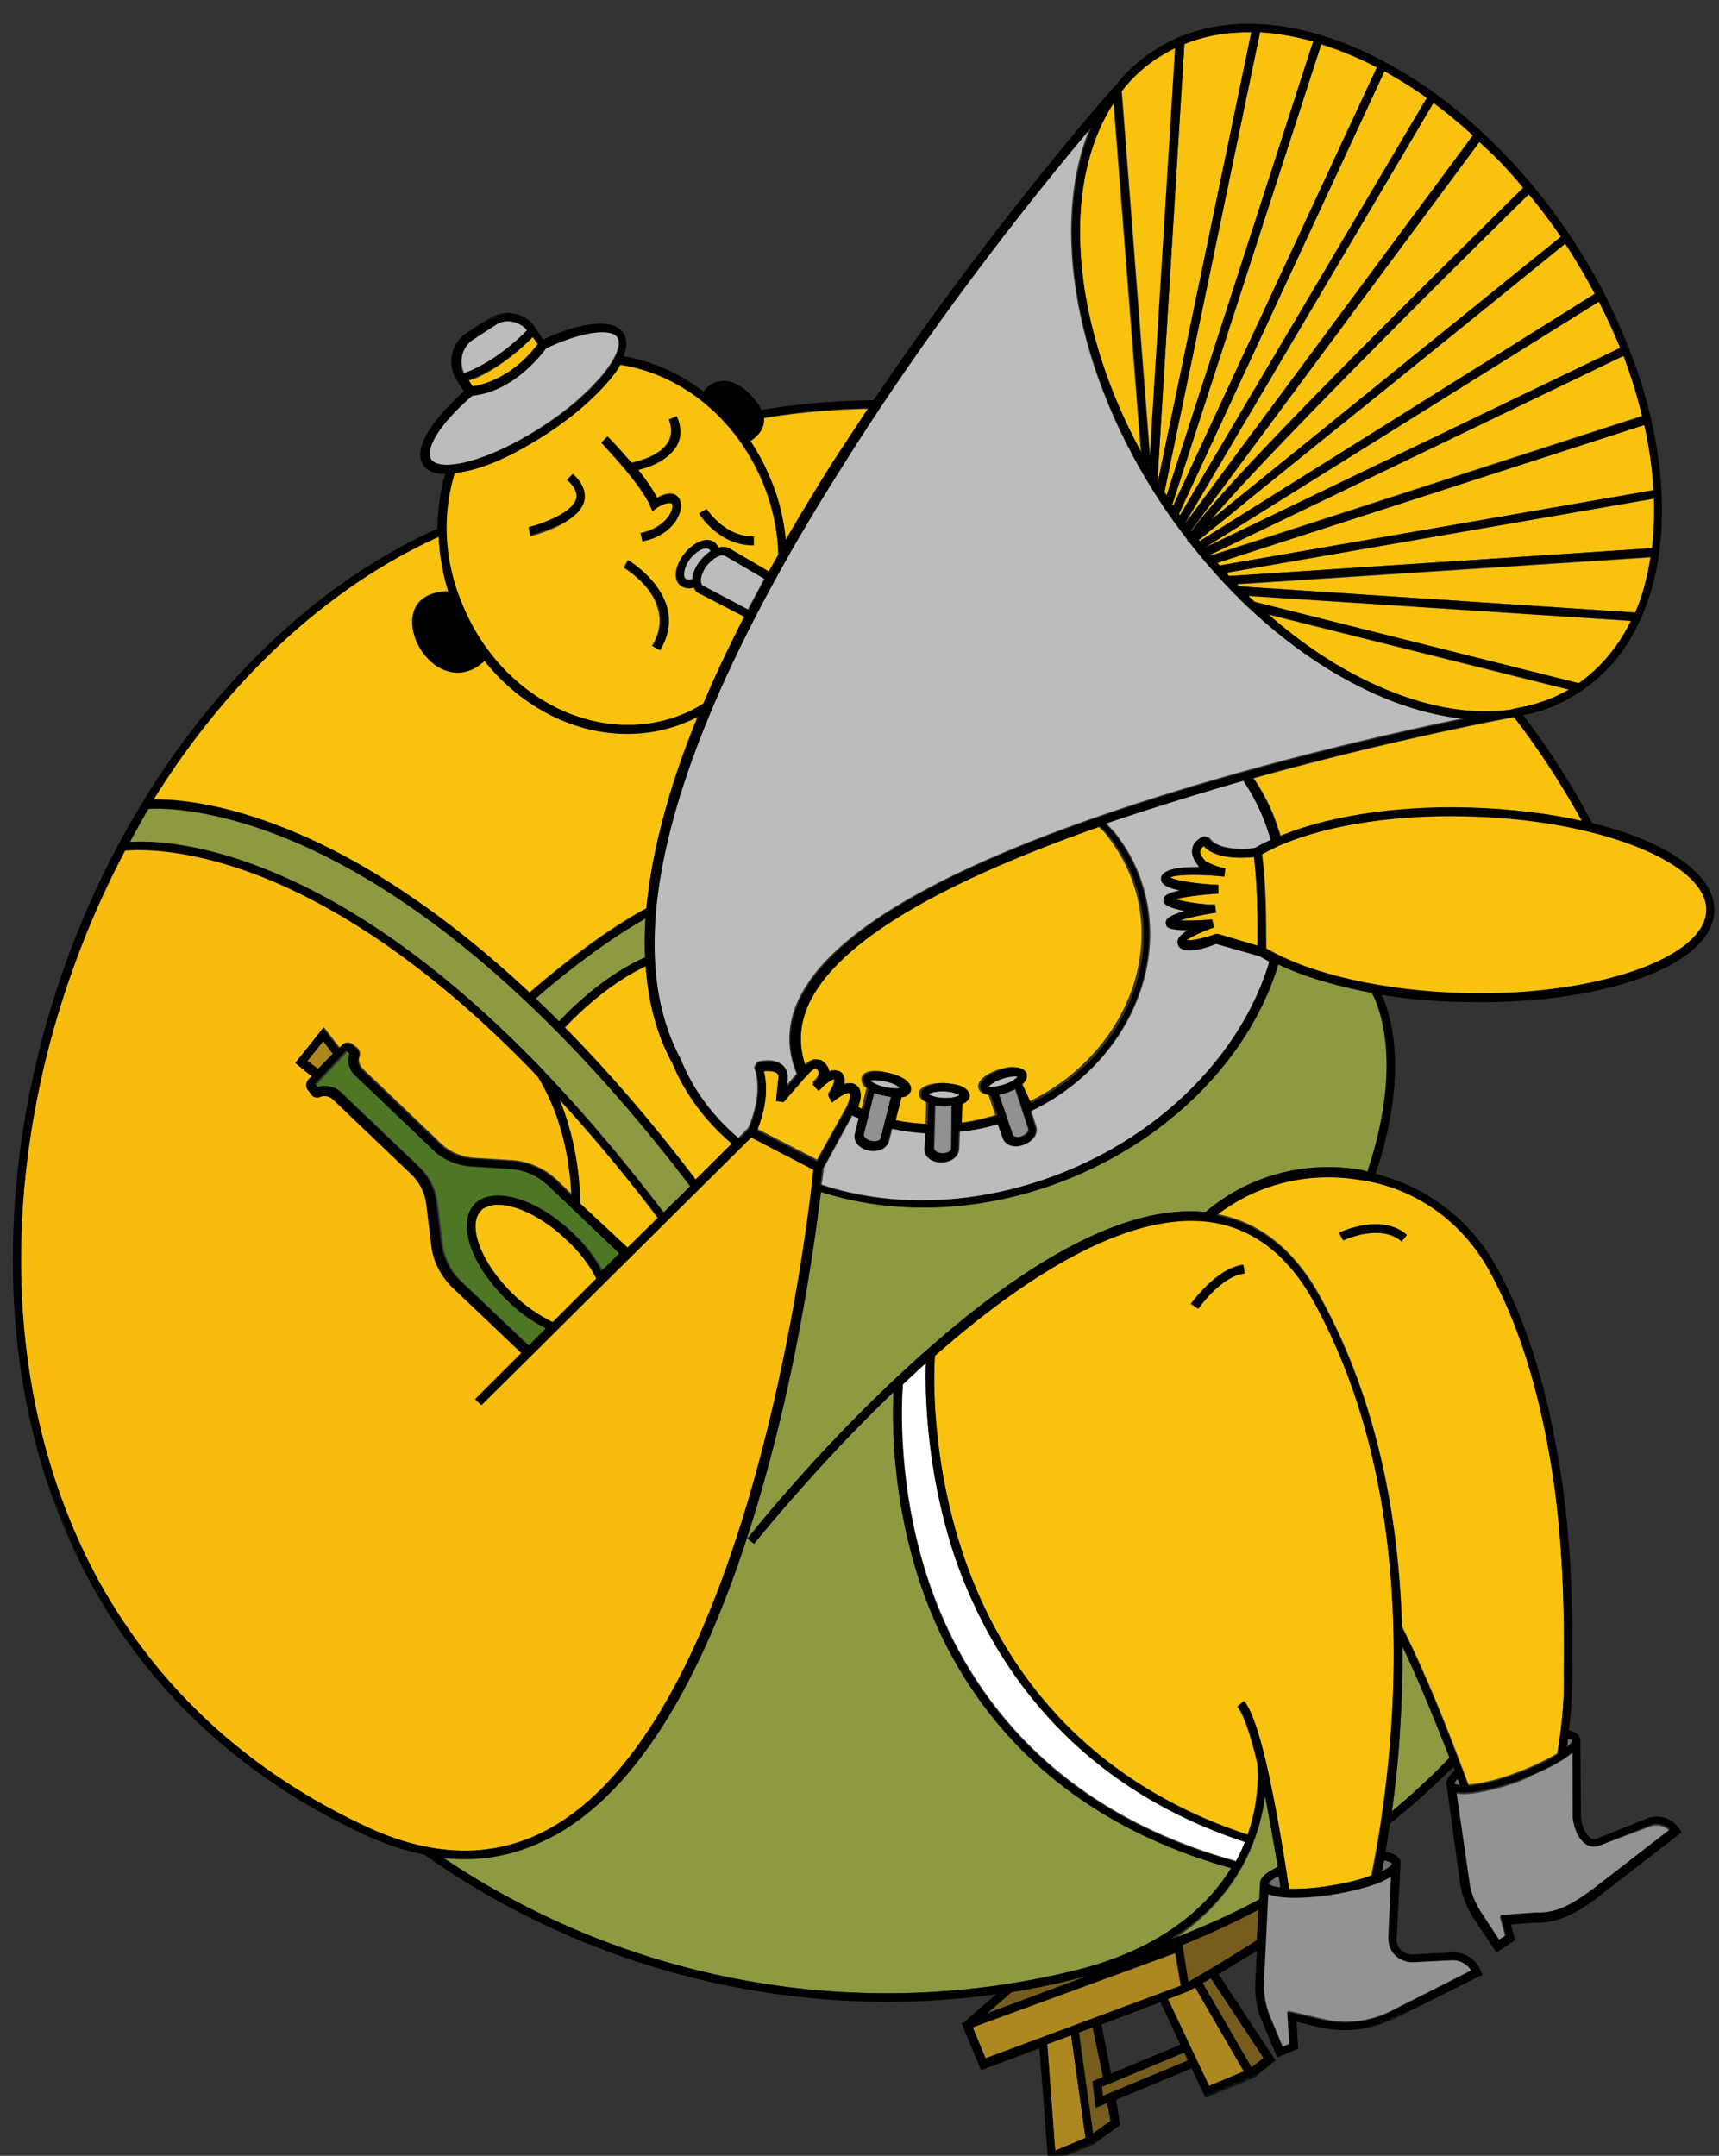 <svg width="449" height="563" fill="none" xmlns="http://www.w3.org/2000/svg"><rect width="100%" height="100%" fill="#333333" stroke="none"/><g clip-path="url(#clip0_3_818)"><mask id="a" style="mask-type:luminance" maskUnits="userSpaceOnUse" x="-80" y="-22" width="652" height="654"><path d="M378.855-21.572L-79.047 169.063 113.51 631.581l457.902-190.635L378.855-21.572z" fill="#fff"/></mask><g mask="url(#a)"><path d="M185.554 143.882c-.067-.161-.202-.485-.431-.579-.296-.256-1.078-.31-1.887.026-.969.405-2.128 1.266-2.99 2.384-.864 1.118-1.497 2.33-1.578 3.502-.217.849.053 1.495.417 1.913.296.256 1.077.31 1.724.04-.067-.161.095-.228.028-.39.175-1.401.997-3.071 2.116-4.486.768-.888 1.698-1.844 2.601-2.41z" fill="#BCBCBC"/><path d="M168.613 239.896c-12.33 6.841-25.347 17.95-28.689 20.859 1.912 1.86 4.053 3.814 6.101 5.997 2.627-2.802 11.252-11.704 22.436-16.739-.08-3.381-.092-6.601.152-10.117z" fill="#8E9942"/><path d="M183.732 153.176c.228.095.228.095 0 0l11.597 5.985c1.361-2.654 2.885-5.375 4.247-8.028l-10.035-5.876s-.162.067-.229-.094c-.296-.256-1.078-.311-1.886.026-.971.404-2.129 1.266-2.992 2.384-.862 1.118-1.496 2.33-1.578 3.502-.054.781.054 1.495.35 1.751l.526.35z" fill="#BCBCBC"/><path d="M191.225 298.769c-6.748-5.727-12.147-12.773-15.579-21.018-4.04-7.423-6.367-15.749-6.957-25.367-10.469 4.928-18.677 13.466-21.049 15.971 10.854 11.035 22.422 24.239 34.219 39.813l9.366-9.399zm14.067-157.603c3.909-6.559 7.912-13.348 12.24-20.271 3.086-4.889 6.078-9.549 9.299-14.115-9.039.16-18.2.939-27.254 2.432.174 3.152-2.238 5.105-3.559 6.034a55.62 55.62 0 015.143 9.619c2.383 5.267 3.567 10.845 4.131 16.301z" fill="#F8C20F"/><path d="M250.601 285.999c-.525-.351-1.899-.916-4.014-.984-2.115-.069-3.638.376-4.056.739.526.351 1.9.917 4.015.985 2.115.068 3.637-.376 4.055-.74z" fill="#BCBCBC"/><path d="M248.454 299.981l.301-11.127c-.714.108-1.495.054-2.21.162-.781-.055-1.562-.109-2.182-.231l-.3 11.127c.04.553.929 1.321 2.262 1.334 1.105-.08 2.17-.713 2.129-1.265z" fill="#919191"/><path d="M235.028 284.136c-.364-.417-1.643-1.213-3.732-1.671-2.088-.458-3.583-.404-4.068-.203.364.418 1.643 1.213 3.732 1.671 2.155.621 3.583.406 4.068.203z" fill="#BCBCBC"/><path d="M230.039 297.215l2.711-10.803c-.78-.054-1.4-.175-2.249-.391-.687-.283-1.468-.337-2.156-.62l-2.711 10.803c-.122.619.606 1.454 1.845 1.697 1.306.405 2.438-.066 2.56-.686z" fill="#919191"/><path d="M162.223 327.535l-18.558-17.691c-2.801-2.628-6.304-4.205-10.211-4.475l-10.319-.636c-3.516-.243-7.018-1.82-9.523-4.191l-20.471-19.551a5.375 5.375 0 01-1.413-5.671l-.888-.769-4.07 4.351-4.07 4.35.726.835c1.941-.808 4.257-.255 5.806 1.187l20.471 19.551c2.573 2.533 4.309 5.793 4.685 9.43l1.25 10.292c.443 3.798 2.153 7.449 4.954 10.077l17.898 17.017 4.556-4.551c-3.341-1.644-6.789-4.002-10.021-7.209-9.495-9.136-13.358-20.236-8.614-25.246 4.744-5.01 15.979-1.721 25.541 7.576 3.394 3.14 6.046 6.777 7.851 10.2l4.42-4.876z" fill="#4D7725"/><path d="M127.214 314.986c-.647.268-1.227.7-1.644 1.063-3.72 3.825.129 13.982 8.601 22.027 3.232 3.207 6.842 5.497 10.182 7.142l11.388-11.38c-1.804-3.422-4.457-7.06-7.851-10.2-7.286-7.019-16.149-10.537-20.676-8.652z" fill="#F8C20F"/><path d="M86.946 275.224l-2.517-3.314-4.125 5.131 2.829 2.237 1.792-2.074 2.021-1.98z" fill="#AD8820"/><path d="M122.453 99.4l1.063 1.645c2.143-.323 10.119-2.127 17.02-11.07l-1.36-1.899c-6.416 6.465-12.291 9.67-15.524 11.015-.553.04-.876.175-1.199.31z" fill="#F8C20F"/><path d="M142.14 279.75c12.08 12.611 22.503 25.343 31.283 36.862l6.994-6.895c-22.865-30.314-58.741-70.007-100.929-88.862-22.845-10.216-37.704-9.91-40.628-9.641-.701 1.051-1.24 2.034-1.874 3.246-.984 1.737-2.062 3.704-3.046 5.441 4.971-.362 18.766-.035 38.823 8.496 25.85 11.051 49.607 30.752 69.377 51.353z" fill="#8E9942"/><path d="M141.645 111.327c6.738-4.322 12.264-9.278 16.037-13.884 3.357-4.243 4.611-7.61 3.479-9.415-1.494-2.224-7.934-2.198-18.565 2.797-4.502 6.047-9.434 9.239-13.314 10.854-2.91 1.212-5.053 1.535-5.996 1.548-9.096 7.77-12.291 14.222-10.729 16.606 2.262 3.611 14.779.866 29.088-8.506z" fill="#BCBCBC"/><path d="M171.752 318.067c-7.258-9.687-16.092-20.425-25.802-30.988 3.931 8.985 5.302 18.658 5.487 27.306l12.229 11.601 8.086-7.919z" fill="#F8C20F"/><path d="M137.815 86.177c-1.024-1.092-2.141-1.954-3.542-2.13-1.24-.242-2.735-.189-3.867.282-.323.135-.808.337-1.065.633l-5.673 3.69a6.969 6.969 0 00-2.414 8.782c2.169-.713 8.96-3.54 16.561-11.257z" fill="#BCBCBC"/><path d="M178.6 186.421a32.196 32.196 0 005.135-2.707c3.02-7.327 6.687-14.923 10.677-22.654l-11.367-5.89-.459-.189-.229-.095s-.067-.161-.229-.093c-.525-.351-.727-.836-.929-1.321-1.361.377-2.372.228-3.422-.473-1.118-.862-1.495-2.222-1.225-3.852.176-1.401.999-3.071 2.118-4.486 2.493-3.123 5.888-4.537 7.895-2.907.525.351.727.835.929 1.32 1.199-.31 2.371-.228 3.193.378l10.035 5.876c.889-1.509 1.778-3.017 2.506-4.458-.118-6.211-1.476-12.663-4.102-18.968-7.067-16.974-21.667-28.347-37.213-30.6-.632 1.212-1.59 2.558-2.615 3.744-3.867 4.835-9.716 9.925-16.616 14.315-4.931 3.191-9.418 5.629-13.46 7.311-4.042 1.683-7.64 2.612-10.564 2.881-3.331 10.681-2.931 23.034 1.982 34.835 10.392 24.506 36.295 37.053 57.96 28.033zm18.285-46.308l-.001 2.277c-9.04.159-14.13-7.965-14.264-8.288l1.806-1.131c.162-.068 4.685 7.154 12.459 7.142zm-21.849-8.734c-1.01-.149-2.722.754-3.462 1.252l-1.159.862-.538-1.294c-2.491-5.981-12.753-16.504-12.821-16.666l1.605-1.616c.296.256 3.07 3.274 6.275 6.872 1.913-.417 7.586-1.831 9.648-5.535.822-1.67.958-3.623.082-5.724l2.103-.876c1.144 2.749 1.116 5.416-.057 7.611-1.428 2.492-4.137 4.189-6.563 5.199-1.293.538-2.492.848-3.53 1.09 1.953 2.411 3.812 5.052 4.983 7.41 1.064-.633 2.519-1.239 3.92-1.063.782.053 1.374.566 1.805 1.145.633 1.064.686 2.559.025 4.162-.849 2.061-2.992 4.66-6.548 6.141-.971.404-2.009.646-3.046.889l-.484-2.075c4.54-.942 7.074-3.514 8.085-5.642.377-.916.365-1.859.229-2.182-.161.067-.39-.027-.552.04zm-12.157 16.822l1.079-1.966c.296.256 8.296 4.891 10.126 12.476.995 3.758.267 7.476-1.863 11.018l-1.967-1.078c1.942-3.085 2.481-6.345 1.593-9.388-1.425-6.615-8.901-10.901-8.968-11.062zm-24.866-10.513c3.112-.727 11.398-3.607 12.451-7.46.337-1.468-.336-3.085-2.41-4.877l1.442-1.549c2.505 2.372 3.515 4.797 2.962 7.113-.864 3.395-4.96 5.859-8.518 7.34-2.586 1.077-4.985 1.696-5.47 1.898l-.457-2.465z" fill="#F8C20F"/><path d="M80.109 218.7c14.925 6.685 34.9 18.665 58.199 40.452 3.342-2.909 17.451-15.042 30.494-21.99 1.001-9.9 3.322-20.73 6.964-32.489 1.807-5.685 3.938-11.503 6.485-17.685-.902.564-1.873.968-3.004 1.44-18.433 7.674-39.609.557-52.751-15.975-8.733 8.188-18.887-1.621-18.844-10.175.097-7.058 6.752-7.933 9.419-7.905-1.56-4.661-2.246-9.497-2.541-14.306-28.538 13.019-54.871 37.26-74.403 68.723 5.335.055 19.332.866 39.982 9.91zm214.93 9.533c-1.682-4.041-3.945-7.651-6.625-10.898-.659-.674-1.252-1.186-1.616-1.604-34.601 12.129-66.13 27.532-75.513 45.095-3.074 5.832-3.48 11.692-1.447 17.484.835-.727 1.67-1.453 2.708-1.695.714-.109 1.401.175 1.927.525.888.768 1.453 1.671 1.534 2.775 1.294-.538 2.33-.78 3.287.15.593.512.996 1.481.565 3.179 1.131-.472 2.236-.552 2.991-.108 1.737.984 1.642 3.49.698 5.779.458.189.916.378 1.442.728l1.322-5.482c-1.051-.701-1.455-1.67-1.306-2.681.459-2.088 3.84-2.168 6.844-1.332 1.469.337 2.843.903 3.893 1.604 1.805 1.146 1.724 2.318 1.602 2.937-.027.391-.472 1.145-1.442 1.548-.324.136-.647.27-1.037.243l-1.511 5.941c2.707.58 5.509.93 8.406 1.052l.15-5.564c-1.67-.822-1.845-1.697-1.886-2.249-.039-.553.271-1.631 2.279-2.277 1.131-.471 2.626-.524 4.122-.578 1.563.108 2.964.283 4.109.755 1.993.688 2.303 1.887 2.181 2.507.041.552-.337 1.468-1.954 2.141l-.19 5.011c3.085-.336 6.359-1.13 9.404-2.018l-1.83-5.308c-1.792-.202-2.29-.944-2.56-1.59-.645-2.007 1.996-3.866 4.974-4.916 1.522-.444 2.882-.821 4.055-.74 2.115.068 2.681.971 2.949 1.617.203.485.283 1.59-1.132 2.748l1.696 4.985c24.267-11.431 36.131-37.615 26.911-59.764zm9.68-98.871l38.289-118.56c-4.701-1.266-9.43-2.143-13.889-2.373L304.154 128.46c.134.323.269.646.565.902zm3.487 5.187l64.475-108.975c-3.744-2.614-7.354-4.905-11.058-6.967L307.91 134.293a.544.544 0 01.296.256zm-5.749-8.798L326.842 8.428c-6.278-.042-12.152.886-17.488 3.108l-7.032 113.892.135.323zm4.633-113.272c-1.711.902-3.26 1.737-4.904 2.8-3.545 2.424-6.563 5.198-9.151 8.552l7.417 95.737 6.638-107.09zm100.607 49.352c-2.559-3.866-5.44-7.598-8.255-11.169-29.393 28.74-70.416 70.098-82.991 85.007 15.888-12.874 63.552-51.497 91.246-73.838zm-98.063 74.78l75.088-101.255a106.285 106.285 0 00-10.33-8.408l-64.758 109.663zm1.657 2.155c2.453-3.677 11.092-13.912 43.355-46.693 19.502-19.689 39.299-39.122 43.342-43.081-3.703-4.339-7.501-8.448-11.487-12.1l-75.345 101.55.135.324zm-4.808-6.534l53.241-114.541c-4.848-2.534-9.886-4.61-14.655-6.039l-38.882 120.324c.162-.067.229.094.296.256z" fill="#F8C20F"/><path d="M265.084 284.332l-1.131.471-.97.404c-.647.269-1.523.445-2.237.552l3.593 10.453c.203.486 1.348.957 2.479.486 1.132-.471 1.9-1.36 1.699-1.845l-3.433-10.521z" fill="#919191"/><path d="M202.831 279.711c-.821-.608-2.155-.621-3.422-.473 1.844 6.251-.664 12.986-1.702 15.504l15.692 8.073 7.711-13.832c.822-1.671 1.187-3.53.594-4.042-.458-.189-2.331.781-3.746 1.939-.256.296-.58.432-.741.499l-.97-1.873c.162-.068.256-.297.256-.297.512-.592 1.335-2.262 1.417-3.434.093-.229.026-.391.026-.391-.39-.027-1.778.741-3.032 1.832-.35.524-.768.889-1.252 1.09l-1.455-1.67c.256-.297.512-.593.93-.957.35-.525.701-1.05.661-1.602a2.43 2.43 0 00-.607-1.455c-.067-.162-.228-.095-.228-.095-.714.108-1.901 1.36-2.507 2.182l-.162.067-5.634 6.519-1.899-.917.609-5.375c.054-.78-.472-1.131-.539-1.292z" fill="#F8C20F"/><path d="M332.252 219.191c-.646-2.007-1.292-4.015-2.099-5.955a53.914 53.914 0 00-5.076-9.457c-11.924 3.257-24.199 7.039-36.11 11.238.66.675 1.387 1.51 1.98 2.022 2.452 3.153 4.579 6.44 6.194 10.319 9.692 23.28-2.739 50.839-27.747 62.767l1.292 4.015c.578 1.845-.662 3.879-3.155 4.728-2.331.779-4.715.065-5.294-1.78l-1.319-3.624c-3.368 1.023-6.871 1.722-10.186 1.964l-.162 4.621c-.136 1.953-1.969 3.475-4.475 3.38-2.505-.096-4.445-1.564-4.309-3.517l.203-4.069c-2.963-.283-5.928-.567-8.864-1.241l-.863 3.394c-.526 1.927-2.79 2.869-5.107 2.316-2.317-.552-3.906-2.547-3.542-4.405l.985-4.014-1.832-.755-7.643 13.994c.04.553-.136 1.953-.528 4.203 18.954 6.335 42.328 5.519 64.641-3.771 26.841-11.173 45.965-32.223 52.615-54.529-.916-.378-1.738-.984-2.493-1.429l-11.396-3.222c-3.301 1.185-8.582 2.625-9.848.497-.202-.486-.242-1.038-.12-1.658.215-.848 1.213-1.643 2.6-2.41-4.944-.028-5.442-.769-5.645-1.255-.201-.484-.241-1.036.109-1.562.607-.821 2.547-1.63 4.783-2.181-2.478-.485-4.862-1.2-5.428-2.103-.363-.417-.404-.97-.054-1.495.284-.687 1.739-1.293 4.204-1.75-2.088-.459-3.852-1.052-4.647-2.049-.364-.417-.404-.969-.282-1.589.526-1.927 4.877-2.41 9.984-2.449-1.684-1.766-2.357-3.383-1.858-4.918.459-2.088 2.723-3.03 2.885-3.097l1.306.404c2.194 3.449 9.605 3.019 12.461 2.59 1.064-.633 2.452-1.401 3.84-2.168z" fill="#BCBCBC"/><path d="M261.73 281.745c-2.007.646-3.099 1.67-3.517 2.033.62.122 1.954.135 4.123-.579 2.007-.645 3.166-1.507 3.517-2.032-.62-.122-2.021-.297-4.123.578z" fill="#BCBCBC"/><path d="M310.014 245.52c1.01.148 4.351-.484 7.329-1.534l.715-.107 10.385 3.074c.057-7.611-.021-15.546-.908-23.143-2.695.363-9.781.658-13.147-2.873-.256.296-.674.66-.863 1.118-.216.849.35 1.751 1.373 2.843.526.35 3.179 1.711 5.132 1.846l-.229 2.183c-6.547-.689-12.53-.474-14.147.198 1.281.795 6.791 1.727 12.583 1.97l-.001 2.277c-4.257.254-8.932.873-11.169 1.425 2.614.809 8.447 1.604 10.266 1.416l.322 2.143c-3.408.47-7.234 1.305-9.404 2.017 2.115.068 5.496-.011 8.42-.28l.485 2.075c-3.14 1.117-6.144 2.557-7.142 3.352zm-9.791-123.77l-.162.068.135.324.027-.392z" fill="#F8C20F"/><path d="M177.478 276.229l.067.162.136.323c3.364 8.083 8.697 14.968 15.148 20.439l2.534-2.573c.633-1.212 4.031-9.455 1.568-15.827l.728-1.442c.485-.202 4.245-1.198 6.547.688.66.675 1.522 1.833 1.225 3.854l-.203 1.791 2.817-3.259c-2.827-6.79-2.501-13.754 1.112-20.569 10.043-19.167 45.239-37.613 104.159-55.124 26.852-7.955 53.016-13.916 69.104-17.2-7.49-.675-15.425-2.872-23.574-6.498-17.673-7.817-34.455-21.695-48.297-39.453l-.459-.189.028-.39c-2.088-2.735-4.242-5.632-6.235-8.596-23.416-34.827-29.882-74.055-19.015-99.444-13.087 15.501-40.905 49.845-65.599 88.957-30.707 48.824-62.928 114.971-41.791 154.35z" fill="#BCBCBC"/><path d="M297.96 118.14l-7.162-91.481c-13.722 21.267-11.27 57.234 7.162 91.481z" fill="#F8C20F"/><path d="M333.681 251.79c-6.999 22.831-26.38 44.177-53.704 55.553-22.637 9.424-46.241 10.146-65.746 3.851-1.392 12.15-5.308 39.198-12.903 68.346-13.773 52.587-32.498 85.989-56.119 99.427-1.968 1.199-3.908 2.007-5.848 2.814-7.438 3.097-15.292 4.28-23.631 3.389 47.936 32.207 108.597 43.94 167.03 28.907 18.081-4.872 31.261-13.773 38.796-26.205-51.068-14.21-72.288-47.864-81.01-73.824-7.563-22.269-7.488-42.596-7.176-50.503-20.862 20.066-36.078 39.111-36.429 39.635l-1.71-1.374c.094-.229 17.736-22.559 41.051-44.026 31.373-28.995 57.622-42.957 77.843-41.322.228.094.391.027.781.053 11.252-9.426 26.059-13.504 40.569-11.009.619.121 1.239.243 1.697.432 9.737-29.472 2.373-44.426 1.04-46.716-9.457-1.753-17.916-4.302-24.531-7.428z" fill="#8E9942"/><path d="M317.775 317.024c11.088 2.024 20.098 9.084 26.802 21.088 15.646 28.009 20.835 59.612 21.634 86.594 6.624 13.176 12.021 27.052 17.055 40.51l.336.808c2.923-.269 7.141-1.076 12.705-3.202a70.766 70.766 0 0010.47-4.928c1.107-6.91 1.891-13.686 1.691-21 .154-14.67-.07-30.7-2.474-49.237-3.213-22.751-8.77-41.114-16.848-55.96-7.109-12.974-19.46-21.679-33.968-24.174-13.365-2.024-26.784 1.287-37.403 9.501zm49.711 5.481l-1.375 1.71c-5.629-4.864-15.291-.273-15.291-.273l-1.036-2.034c.484-.202 11.116-5.197 17.702.597z" fill="#F8C20F"/><path d="M409.554 454.082c-.054.781-.176 1.4-.229 2.182.673-.66 1.252-1.09 1.28-1.482l.027-.39c-.229-.094-.459-.189-1.078-.31z" fill="#6D6D6D"/><path d="M329.704 223.096c1.021 7.921 1.072 16.247 1.083 24.019l.04.552c11.543 6.765 30.793 11.081 51.715 11.664 33.936.857 63.039-8.983 63.286-21.605.315-12.46-28.175-23.93-62.111-24.787-21.96-.342-42.398 3.425-54.013 10.157z" fill="#F8C20F"/><path d="M394.908 187.414c-10.899 2.073-38.694 7.764-69.602 16.459.714-.108 1.522-.444 2.237-.552 1.924 2.802 3.594 5.901 4.94 9.134.808 1.941 1.454 3.948 2.1 5.955 12.288-5.116 30.072-7.968 49.27-7.424 10.737.271 20.706 1.432 29.516 3.455-5.305-9.552-11.122-18.511-17.679-26.972-.459-.189-.62-.122-.782-.055z" fill="#F8C20F"/><path d="M366.317 429.973c.038 7.382-.194 14.118-.56 20.529-.407 8.136-1.245 15.693-2.19 22.536 5.337-4.498 10.282-9.023 15.093-13.872-3.715-9.833-7.753-19.534-12.343-29.193z" fill="#8E9942"/><path d="M397.088 465.152c-4.433 1.656-8.906 2.759-12.314 3.23-1.981.255-3.315.241-4.554-.001l3.347 23.076c.496 3.017 1.479 5.833 3.108 8.38l4.686 7.154 1.805-1.132-1.439-5.28 9.39-.685c5.955.176 10.981-3.244 16.453-7.419l18.501-14.341c-1.319-1.348-3.407-1.807-5.347-.998l-13.3 4.967c-1.199.309-2.276-.001-3.259-.54-2.102-1.402-3.151-4.378-3.312-6.588l-.067-.161-.075-17.04c-2.507 2.181-6.899 4.389-10.78 6.004-.903.566-1.873.97-2.843 1.374z" fill="#939393"/><path d="M359.991 179.189c12.339 5.486 23.979 7.469 34.433 6.151 2.466-.457 4.055-.74 4.541-.941 3.826-.835 7.383-2.316 10.739-4.282l-78.563-19.645c9.118 7.775 18.869 14.337 28.85 18.717z" fill="#F8C20F"/><path d="M361.501 485.848c-.148 1.011-.364 1.858-.513 2.869 1.55-.835 2.452-1.4 2.641-1.859-.201-.484-.889-.768-2.128-1.01zm19.892-19.663l-.673-1.617c-.512.593-.768.889-.795 1.281.229.094.687.283 1.468.336z" fill="#6D6D6D"/><path d="M342.772 339.243c-7.136-12.583-16.699-19.603-28.81-20.441-21.555-1.649-47.724 15.694-69.797 35.128-.257 2.573-1.397 25.808 7.323 51.769 8.385 25.151 28.164 58.078 74.368 73.365 3.533-10.197 2.472-18.67 2.472-18.67-1.695-7.26-3.593-12.731-5.182-14.724l1.672-1.455c1.884 2.25 3.89 8.434 5.652 15.857 2.422 10.373 4.586 23.318 6.024 33.152 2.735.189 6.601-.092 11.209-.873 4.446-.713 7.882-1.574 10.469-2.651 6.329-31.277 13.923-97.793-15.4-150.457zm-17.592-6.713c-6.17.672-12.101 9.211-12.101 9.211l-2.034-1.239c.256-.296 6.537-9.361 13.744-10.275l.391 2.303zm-10.578-189.453l108.59-52.226c-1.682-4.042-3.365-8.083-5.438-12.152l-103.152 64.378zm13.078 14.094l84.57 21.317c5.862-4.148 10.404-9.642 13.693-16.323l-100.041-6.53c.754.445 1.346.957 1.778 1.536zm33.483-54.911c-12.223 9.83-24.446 19.661-33.515 27.04-4.568 3.61-8.395 6.72-11.063 8.97-1.577 1.224-2.735 2.087-3.41 2.746l.135.324 103.246-64.608a238.615 238.615 0 00-7.729-13.095c-4.662 3.838-26.21 21.344-47.664 38.623zm-44.81 42.745l112.519-36.412c-1.212-5.186-2.88-10.561-4.872-15.802l-107.942 51.958c.067.161.295.256.295.256z" fill="#F8C20F"/><path d="M144.24 477.095c52.66-30.27 67.362-160.824 68.444-171.896l-16.218-8.423-70.483 69.936-1.616-1.604 12.062-12.04-17.899-17.017c-3.165-3.045-5.171-6.952-5.654-11.303l-1.25-10.292c-.335-3.084-1.708-5.927-3.917-8.042l-20.47-19.551c-.957-.93-2.358-1.106-3.49-.635-.809.337-1.657.121-2.155-.619l-.862-1.159c-.728-.836-.646-2.008.122-2.896l.836-.728-4.31-3.516 7.224-9.078 4.107 5.309.674-.66c.768-.889 1.94-.808 2.762-.202l1.118.863c.593.512.928 1.32.713 2.169-.472 1.145-.095 2.505.861 3.435l20.471 19.551c2.209 2.115 5.186 3.341 8.149 3.625l10.32.636c4.297.297 8.487 2.157 11.583 5.04l4.122 3.975c-.562-10.008-2.767-21.23-8.759-31.065-19.474-20.345-42.935-39.789-68.327-50.652-22.185-9.542-36.614-8.657-39.537-8.388-17.337 32.635-26.942 69.259-27.358 104.714-.402 31.844 6.782 61.859 20.595 86.836 15.578 27.847 38.971 49.405 69.777 63.706 17.646 8.207 33.974 8.238 48.365-.029z" fill="#F7BC0E"/><path d="M323.721 153.129l103.395 6.84c1.955-4.417 3.318-9.348 4.06-14.399l-108.048 7.047c.067.161.363.417.593.512zm-2.641-2.695l110.42-7.275c.527-4.203.758-8.661.597-13.147l-111.65 19.358c.041.552.337.808.633 1.064zm-2.477-2.763l113.401-19.706c-.402-5.524-1.1-11.303-2.513-16.974l-111.548 36.007c.229.094.363.417.66.673z" fill="#F8C20F"/><path d="M306.904 510.096L254.06 529.44l3.364 8.084 50.931-18.928-1.451-8.5z" fill="#AD8820"/><path d="M241.914 355.815c-2.089 1.818-4.111 3.798-6.037 5.549-.392 4.526-1.572 27.21 6.906 52.132 8.681 25.408 29.699 58.577 80.08 72.504.633-1.212 1.173-2.195 1.738-3.568l.661-1.603c-47.053-15.503-67.1-49.076-75.687-74.712-7.765-22.754-7.987-43.338-7.661-50.302z" fill="#fff"/><path d="M273.539 533.85l2.078 27.776 7.923-3.298-3.723-26.713-6.278 2.235z" fill="#AD8820"/><path d="M285.349 543.538l2.75-1.145-2.556-12.972-3.624 1.319 3.588 26.39 4.541-3.219-.618-4.674-3.072 1.279-1.009-6.978z" fill="#775D1D"/><path d="M311.123 504.735c6.144-2.558 12.153-5.439 17.934-8.414l.136-4.231c-.053-1.495 1.388-3.044 4.622-4.389-1.062-6.198-2.029-12.623-3.348-18.523-1.324 10.035-6.367 26.172-24.68 37.779 1.55-.836 3.557-1.481 5.336-2.222z" fill="#8E9942"/><path d="M283.635 516.178c-.714.108-1.361.377-2.237.552-5.672 1.413-11.479 2.503-17.285 3.593l-6.267 5.454 25.789-9.599zm45.098-17.446c-5.458 2.84-11.143 5.587-16.803 7.943l-3.072 1.279 1.533 9.604c3.193-1.898 12.032-7.096 17.868-10.852l.474-7.974zm-14.597 19.165l12.763 22 3.154-2.451-13.788-20.815c-.58.431-1.321.929-2.129 1.266zm-26.294 27.069l.229 2.371 22.15-9.222-1.036-2.034-21.343 8.885z" fill="#775D1D"/><path d="M360.569 491.358c-3.234 1.345-7.477 2.544-12.152 3.162-5.161.82-13.216 1.519-17.11-.085l-1.139 23.237c-.056 3.057.442 6.074 1.586 8.823l3.298 7.921 1.94-.808-.509-8.513 9.039 2.117c6.103 1.442 12.435.703 18.054-2.205l20.993-10.637c-1.131-1.804-3.098-2.883-5.307-2.722l-9.848.496c-1.82.188-3.489-.634-4.742-1.819-1.252-1.186-1.993-2.964-1.79-4.756l.882-16.111c-1.16.863-2.062 1.427-3.195 1.9z" fill="#939393"/><path d="M310.78 519.862l-5.727 2.195 10.824 22.808 9.216-3.837-12.763-22c-.58.431-1.064.633-1.55.834z" fill="#AD8820"/><path d="M334.473 492.927c-.241-1.038-.255-1.98-.497-3.018-1.711.903-2.776 1.536-2.735 2.088.363.417 1.441.728 3.232.93z" fill="#6D6D6D"/><path d="M152.619 130.848c.552-2.316-.457-4.741-2.962-7.113l-1.442 1.549c1.845 1.698 2.748 3.409 2.41 4.877-1.053 3.853-9.338 6.733-12.451 7.46l.484 2.074c.485-.202 2.884-.821 5.471-1.898 3.624-1.319 7.626-3.554 8.49-6.949zm14.721 8.477l.485 2.074c1.038-.242 2.236-.552 3.045-.888 3.558-1.481 5.606-3.852 6.549-6.141.661-1.603.608-3.098-.025-4.163-.43-.579-1.023-1.091-1.805-1.145-1.401-.175-2.856.43-3.92 1.063-1.104-2.196-2.963-4.836-4.983-7.41 1.038-.242 2.237-.551 3.53-1.09 2.426-1.01 5.134-2.706 6.564-5.198 1.333-2.263 1.2-4.863.056-7.611l-2.102.875c.942 2.263.901 3.988-.083 5.725-1.901 3.637-7.735 5.117-9.648 5.534-3.043-3.665-5.979-6.615-6.275-6.871l-1.605 1.616c.068.162 10.33 10.685 12.821 16.666l.471 1.132 1.158-.862c.741-.498 2.452-1.4 3.463-1.252l.459.189c.134.323.241 1.037-.231 2.182-.849 2.061-3.383 4.633-7.924 5.575z" fill="#000"/><path d="M300.892 13.541c-3.867 2.558-7.142 5.629-9.824 9.211l-.162.068c-.418.363-31.86 36.026-62.741 81.697a193.28 193.28 0 00-29.303 2.526c-.336-.808-.901-1.711-1.629-2.546-5.925-7.397-11.49-5.27-13.43-2.186-6.412-4.918-13.578-8.004-20.946-9.3 1.037-2.518.944-4.566-.052-6.048-2.99-4.446-12.488-2.198-20.923 1.693l-1.993-2.964c-1.198-1.967-3.3-3.369-5.549-3.76-2.317-.553-4.554-.001-6.683 1.265l-5.673 3.69a8.945 8.945 0 00-2.524 12.62l1.697 2.709c-7.196 6.41-13.653 14.599-10.596 19.206.997 1.482 2.896 2.399 5.725 2.359-1.335 4.539-1.984 9.362-2.012 14.305-31.032 13.868-59.184 40.574-79.512 75.592C14.973 247.713 3.791 287.84 3.387 326.513c-.43 32.236 6.727 62.641 20.837 87.874 15.78 28.333 39.631 50.08 70.733 64.636 5.402 2.493 10.696 4.272 15.882 5.337 42.736 30.198 96.202 43.789 149.312 36.474l-7.938 6.908.067.162-1.131.471 5.115 12.287 15.238-5.776 2.308 30.148 12.288-5.116-.068-.162 6.536-4.807-1.034-6.588 19.725-8.212 3.622 7.787 13.581-5.655-.134-.323 4.824-3.905-14.852-22.459c3.611-2.263 7.546-4.659 9.998-6.059l-.406 8.135c-.149 3.287.321 6.695 1.599 9.767l4.106 9.862 5.497-2.289-.455-7.019 6.102 1.443c5.873 1.349 12.111.838 17.608-1.451.648-.268 1.294-.538 1.94-.807l22.935-11.445-.405-.969c-1.346-3.234-4.43-5.174-7.905-4.865l-9.85.496c-1.103.08-2.248-.391-3.138-1.159-.889-.768-1.198-1.967-1.117-3.139l1.004-19.007c-.067-.162.094-.229.027-.391l-.068-.162s-.067-.161.095-.228c-.148-1.267-1.495-2.223-3.973-2.709.391-2.249.809-4.889 1.134-7.3a213.007 213.007 0 0016.576-14.868c.134.323.268.646.404.969-1.672 1.456-2.467 2.735-2.158 3.934l3.508 25.285c.403 3.246 1.749 6.48 3.512 9.349l5.98 8.892 4.932-3.191-1.131-4.082 6.628-.483c7.127.257 13.339-4.416 17.746-7.957l20.241-15.635-.566-.903c-1.925-2.802-5.454-3.988-8.689-2.642l-13.163 5.291c-.553.04-.944.014-1.469-.338-1.051-.7-2.088-2.734-2.41-4.876l-.181-20.03c.026-.392.054-.782-.148-1.267-.404-.97-1.387-1.51-2.855-1.846.648-4.822.905-9.672.867-14.777.153-14.67.024-30.929-2.543-49.397-3.346-23.076-8.809-41.667-17.116-56.608-6.679-12.395-18.086-21.113-31.665-24.565 8.834-26.628 3.909-41.649 1.593-46.755 6.749 1.173 14.01 1.753 21.46 1.877 19.75.503 37.305-2.443 49.108-7.357 10.025-4.173 16.156-9.951 16.294-16.457.192-9.564-12.483-18.134-31.935-22.934-5.277-9.943-11.295-19.387-17.988-28.172.552-.04 1.038-.242 1.59-.283a42.446 42.446 0 006.346-2.073c2.587-1.076 4.877-2.409 7.262-3.972 29.228-19.565 27.832-73.044-3.124-119.147-30.889-45.942-79.879-67.467-109.04-47.739zm106.803 48.29c-27.693 22.341-75.357 60.964-91.406 73.905 12.575-14.909 53.665-56.106 82.99-85.006 2.976 3.503 5.629 7.14 8.416 11.101zm-9.87-12.772c-4.043 3.96-23.678 23.325-43.341 43.082-32.331 32.618-40.903 43.016-43.356 46.692l-.067-.161 75.344-101.55c3.919 3.489 7.878 7.531 11.42 11.937zm-13.104-13.703L309.633 136.61l-.067-.161 64.919-109.73c3.421 2.749 6.909 5.66 10.236 8.637zm-12.041-9.782l-64.474 108.975c-.068-.162-.135-.324-.296-.256l53.712-115.686c3.705 2.062 7.476 4.285 11.058 6.967zm-13.024-8.045L306.415 132.07c-.068-.162-.135-.324-.297-.256l39.044-120.391a95.509 95.509 0 0114.494 6.106zm-16.649-6.726l-38.289 118.559c-.134-.323-.431-.579-.565-.903l24.965-120.03c4.459.23 9.188 1.106 13.889 2.374zm-33.654.733c5.336-2.222 11.372-3.217 17.488-3.108l-24.385 117.324-.134-.325 7.031-113.891zm-16.48 12.362c2.587-3.354 5.7-6.357 9.151-8.552 1.643-1.064 3.193-1.899 4.904-2.8l-6.639 107.089-7.416-95.737zm-1.847 2.855l7.162 91.481c-18.66-34.341-21.113-70.308-7.162-91.48zm9.195 94.997l-.027.391-.135-.324.162-.067zm-15.058-88.573c-10.867 25.39-4.401 64.618 19.015 99.445 1.993 2.963 4.147 5.86 6.235 8.595l-.028.391.459.188c13.843 17.759 30.785 31.569 48.297 39.454 8.149 3.626 16.084 5.823 23.574 6.499-16.248 3.35-42.252 9.244-69.104 17.198-59.149 17.417-94.116 35.958-104.159 55.125-3.613 6.815-3.939 13.779-1.112 20.569l-2.817 3.26.203-1.793c.229-2.182-.632-3.34-1.224-3.852-2.075-1.793-5.995-.73-6.548-.689l-.728 1.441c2.464 6.373-1.096 14.683-1.569 15.828l-2.533 2.572c-6.68-5.565-11.783-12.355-15.149-20.439l-.134-.323-.067-.161c-21.138-39.38 11.083-105.526 42.019-154.256 24.465-39.207 52.283-73.55 65.37-89.052zm23.086 207.197c2.169-.714 5.996-1.548 9.405-2.019l-.323-2.141c-1.818.188-7.813-.542-10.265-1.417 2.237-.552 7.073-1.238 11.169-1.425l.001-2.277c-5.794-.244-11.074-1.081-12.583-1.969 1.55-.835 7.599-.888 14.146-.199l.23-2.182c-2.021-.297-4.607-1.497-5.132-1.847-1.024-1.091-1.656-2.156-1.373-2.843.189-.458.445-.754.863-1.118 3.204 3.597 10.223 3.141 13.147 2.872.954 7.76.965 15.533.908 23.143l-10.386-3.074-.714.109c-3.139 1.116-6.252 1.844-7.329 1.533.835-.727 3.84-2.168 6.98-3.286l-.485-2.074c-2.762.202-6.305.349-8.259.214zm7.377-21.471l-1.306-.403c-.162.067-2.493.848-2.884 3.096-.338 1.469.336 3.086 1.857 4.918-5.011-.19-9.296.456-9.984 2.449-.121.62-.081 1.172.283 1.59.565.902 2.33 1.496 4.647 2.049-2.466.456-3.759.996-4.204 1.75-.189.458-.31 1.077.054 1.495.565.902 2.949 1.617 5.428 2.102-2.237.552-4.177 1.36-4.784 2.182-.35.525-.309 1.077-.108 1.562.203.485.7 1.226 5.645 1.255-1.227.699-2.224 1.494-2.602 2.41-.189.458-.148 1.01.121 1.657 1.334 2.29 6.615.85 9.848-.497l11.397 3.223c.755.445 1.738.983 2.491 1.429-6.649 22.306-25.772 43.355-52.613 54.529-22.313 9.29-45.526 10.039-64.641 3.771.23-2.183.338-3.745.527-4.203l7.644-13.994c.687.283 1.212.633 1.832.754l-.985 4.014c-.527 1.926 1.063 3.921 3.541 4.406 2.317.553 4.742-.457 5.108-2.316l.862-3.394c2.937.674 5.739 1.025 8.865 1.241l-.204 4.068c-.135 1.954 1.872 3.584 4.31 3.517 2.506.095 4.5-1.494 4.474-3.379l.163-4.621a49.917 49.917 0 0010.186-1.964l1.319 3.624c.578 1.845 3.03 2.721 5.294 1.778 2.331-.78 3.733-2.881 3.153-4.727l-1.292-4.014c25.009-11.93 37.44-39.487 27.749-62.767-1.548-3.718-3.582-7.235-6.194-10.32-.498-.741-1.32-1.347-1.98-2.021 11.978-4.038 24.253-7.82 36.11-11.239a53.919 53.919 0 015.075 9.458c.807 1.939 1.454 3.947 2.099 5.954-1.455.606-2.842 1.373-4.231 2.14-2.465.458-9.713.82-12.07-2.562zM204.7 287.847l5.633-6.519.163-.067c.606-.821 1.792-2.074 2.506-2.181.162-.067.162-.067.229.094.525.35.728.835.606 1.454.04.553-.243 1.239-.661 1.604-.418.364-.674.66-.93.955l1.455 1.672c.484-.203.902-.566 1.253-1.092 1.253-1.09 2.574-2.02 3.032-1.831 0 0 .067.162-.027.39-.082 1.172-.972 2.681-1.416 3.436-.162.067-.256.296-.256.296l.969 1.872c.323-.134.486-.201.742-.498 1.576-1.225 3.287-2.127 3.745-1.938.526.35.229 2.37-.594 4.04l-7.711 13.833-15.692-8.072c1.038-2.52 3.479-9.416 1.702-15.505 1.105-.081 2.601-.134 3.422.472.23.095.593.512.418 1.913l-.609 5.375 2.021.297zm64.044 7.1c.202.485-.499 1.536-1.699 1.846-1.131.471-2.437.066-2.478-.486l-3.593-10.455c.714-.107 1.428-.215 2.236-.551l.97-.404c.324-.134.808-.337 1.133-.471l3.431 10.521zm-6.408-11.748c-2.008.646-3.504.7-4.123.578.35-.524 1.509-1.387 3.517-2.032 2.007-.647 3.503-.7 4.122-.579-.418.364-1.509 1.387-3.516 2.033zm4.714-.066c1.416-1.158 1.173-2.195 1.133-2.748-.202-.484-.835-1.549-2.949-1.617-1.172-.081-2.601.134-4.056.74-2.978 1.05-5.781 2.976-4.973 4.916.202.485.767 1.388 2.559 1.59l1.831 5.308c-3.207.955-6.319 1.682-9.404 2.019l.19-5.011c1.617-.674 1.927-1.752 1.954-2.142-.04-.553-.283-1.59-2.181-2.506-1.145-.472-2.547-.647-4.109-.755-1.563-.108-2.991.107-4.123.577-2.008.647-2.318 1.724-2.277 2.277.04.552.282 1.59 1.884 2.249l-.15 5.564a50.151 50.151 0 01-8.406-1.052l1.511-5.941c.324-.134.715-.107 1.038-.242.97-.403 1.253-1.091 1.442-1.549.121-.619.04-1.724-1.603-2.937-1.05-.7-2.424-1.267-3.892-1.603-3.166-.769-6.318-.595-6.845 1.332-.148 1.01.256 1.98 1.307 2.68l-1.323 5.482c-.458-.188-.915-.377-1.441-.728.944-2.289 1.039-4.794-.698-5.778-.823-.607-1.86-.364-2.992.107.433-1.698-.133-2.6-.564-3.179-.956-.931-2.156-.621-3.287-.15-.081-1.104-.646-2.007-1.535-2.775-.593-.512-1.212-.633-1.927-.525-1.037.242-2.102.875-2.708 1.696-2.032-5.793-1.626-11.653 1.447-17.484 9.316-17.726 40.913-32.966 75.514-45.096.296.256.956.93 1.616 1.604 2.679 3.247 4.942 6.857 6.625 10.899 9.22 22.148-2.645 48.332-26.359 59.723l-2.249-4.945zm-18.597 16.847c.04.553-1.024 1.186-2.358 1.172-1.333-.014-2.222-.782-2.263-1.334l.301-11.127c.619.122 1.401.175 2.182.23.781.054 1.496-.054 2.209-.161l-.071 11.22zm-1.908-13.242c-2.115-.067-3.489-.633-4.015-.983.418-.364 1.941-.808 4.056-.74 2.115.068 3.489.633 4.014.983-.418.364-1.94.808-4.055.74zm-16.507 10.476c-.122.62-1.254 1.092-2.56.687-1.239-.242-2.034-1.239-1.845-1.698l2.711-10.802c.688.283 1.375.566 2.156.619.849.216 1.468.338 2.249.393l-2.711 10.801zm-2.649-15.02c.485-.201 1.98-.255 4.069.203 2.088.459 3.205 1.321 3.731 1.671-.486.203-1.981.257-4.069-.203-2.087-.458-3.368-1.253-3.731-1.671zm-58.768-29.972c.751 9.551 2.984 18.105 6.956 25.367 3.432 8.245 8.9 15.452 15.58 21.018l-9.528 9.468c-11.863-15.737-23.364-28.78-34.219-39.815 2.534-2.572 10.809-10.949 21.211-16.038zm-22.598 14.529c-1.98-2.02-4.121-3.975-6.1-5.995 3.342-2.91 16.36-14.019 28.689-20.859-.244 3.515-.232 6.735-.152 10.116-11.184 5.035-19.809 13.937-22.437 16.738zm37.061-115.582c.149-1.01.716-2.384 1.578-3.502 1.025-1.185 2.021-1.98 2.992-2.384.808-.336 1.36-.377 1.886-.026 0 0 .161-.067.228.094l10.036 5.876c-1.524 2.72-2.885 5.374-4.247 8.028l-11.436-6.052-.229-.094-.228-.095c-.526-.35-.633-1.064-.58-1.845zm-2.181-.23c.067.162-.095.23-.028.391-.647.269-1.361.377-1.724-.04-.297-.256-.566-.904-.417-1.914.149-1.01.714-2.384 1.578-3.501 1.024-1.186 2.021-1.98 2.991-2.384.808-.336 1.36-.377 1.886-.027.229.095.296.256.431.579-.903.566-1.9 1.361-2.601 2.412-1.186 1.251-1.847 2.855-2.116 4.484zm18.605-41.889c9.054-1.493 18.215-2.272 27.255-2.431-3.154 4.727-6.147 9.387-9.301 14.115-4.326 6.922-8.397 13.549-12.239 20.27a57.876 57.876 0 00-4.131-16.3c-1.413-3.395-3.15-6.656-5.143-9.62 1.389-.767 3.963-2.787 3.559-6.034zm-60.401-21.136l1.36 1.9c-6.833 9.104-14.877 10.746-17.019 11.069l-1.063-1.644 1.131-.471c3.301-1.185 9.176-4.39 15.591-10.854zm-15.601.805l5.673-3.69c.323-.135.741-.498 1.065-.633 1.292-.538 2.559-.686 3.867-.282 1.468.337 2.747 1.132 3.541 2.13-7.6 7.716-14.391 10.543-16.722 11.324-1.346-3.233-.294-7.085 2.576-8.85zm-10.883 31.276c-1.561-2.385 1.634-8.837 10.729-16.607.876-.175 3.086-.336 5.996-1.548 3.719-1.548 8.651-4.74 13.315-10.854 10.792-5.062 17.299-4.926 18.726-2.864 1.132 1.805-.122 5.172-3.479 9.415-3.612 4.538-9.299 9.562-16.036 13.884-14.54 9.278-27.057 12.023-29.251 8.574zm6.196 3.49c2.924-.268 6.521-1.197 10.563-2.88 4.042-1.683 8.529-4.12 13.461-7.311 6.832-4.552 12.681-9.642 16.616-14.316 1.12-1.414 1.982-2.532 2.615-3.744 15.384 2.32 30.146 13.626 37.213 30.601 2.625 6.304 3.983 12.757 4.102 18.967-.889 1.509-1.779 3.018-2.507 4.458l-10.035-5.875c-.822-.607-1.994-.687-3.193-.379-.202-.484-.632-1.063-.929-1.319-2.006-1.631-5.402-.217-7.895 2.908-1.119 1.413-1.78 3.016-2.117 4.484-.27 1.631.174 3.153 1.224 3.854.822.606 2.061.848 3.422.472.203.484.633 1.064.929 1.32 0 0 .068.162.23.094l.067.162c.229.094.296.256.457.189l11.369 5.889c-3.99 7.731-7.59 15.489-10.677 22.655a32.233 32.233 0 01-5.135 2.706c-21.665 9.02-47.473-3.755-57.637-28.167-5.075-11.734-5.474-24.086-2.143-34.768zm-4.223 16.743c.228 4.648 1.075 9.416 2.541 14.306-2.667-.027-9.322.847-9.419 7.906-.043 8.553 10.112 18.362 18.844 10.174 13.142 16.532 34.318 23.649 52.751 15.976.971-.404 1.94-.808 3.005-1.441-2.387 6.115-4.679 12.001-6.486 17.685-3.804 11.827-6.125 22.656-6.964 32.489-12.976 7.11-27.152 19.082-30.494 21.99-23.299-21.787-43.341-33.928-58.266-40.613-20.556-9.273-34.715-10.017-39.983-9.911 19.533-31.462 45.866-55.703 74.471-68.561zm-77.773 74.299c.7-1.051 1.172-2.196 1.874-3.246 2.924-.269 18.012-.48 40.628 9.641 42.027 18.923 77.903 58.616 100.929 88.863l-6.994 6.895c-8.78-11.519-19.203-24.251-31.055-36.769l-.067-.162c-19.769-20.601-43.528-40.3-69.376-51.353-20.124-8.692-33.853-8.858-38.824-8.495.917-1.899 1.901-3.637 2.885-5.374zm112.67 107.495c-9.494-9.136-20.729-12.425-25.54-7.577-4.744 5.011-.949 15.949 8.613 25.246 3.232 3.207 6.68 5.565 10.02 7.209l-4.555 4.553-17.898-17.018c-2.801-2.627-4.511-6.278-4.954-10.077l-1.249-10.292c-.376-3.637-2.113-6.898-4.686-9.43l-20.47-19.551c-1.55-1.442-3.8-1.833-5.806-1.187l-.727-.835 4.07-4.351 4.07-4.349.888.768a5.375 5.375 0 001.413 5.671l20.471 19.55c2.572 2.534 6.007 3.949 9.523 4.192l10.32.636c3.907.27 7.409 1.847 10.21 4.475l18.558 17.691-4.716 4.619c-1.508-3.166-4.161-6.803-7.555-9.943zm6.315 11.977l-11.389 11.38c-3.34-1.644-6.95-3.935-10.182-7.142-8.471-8.044-12.321-18.202-8.601-22.026.351-.526.997-.795 1.644-1.064 4.527-1.885 13.39 1.633 20.676 8.652 3.395 3.14 6.142 6.549 7.852 10.2zm-75.506-56.958l4.124-5.132 2.52 3.315-2.022 1.98-1.86 1.912-2.762-2.075zm71.295 37.276c-.185-8.648-1.717-18.252-5.487-27.306 9.71 10.564 18.382 21.369 25.802 30.989l-7.924 7.851-12.391-11.534zM95.874 477.123c-30.806-14.299-54.2-35.858-69.777-63.705C12.284 388.44 5.1 358.426 5.502 326.581c.416-35.454 10.021-72.079 27.102-104.417 2.923-.269 17.352-1.155 39.537 8.388 25.459 11.025 48.853 30.307 68.327 50.652 5.991 9.835 8.291 20.827 8.76 31.066l-4.122-3.975c-3.165-3.046-7.287-4.744-11.584-5.042l-10.32-.634c-3.125-.217-5.941-1.511-8.149-3.627l-20.47-19.55c-.957-.93-1.334-2.291-.862-3.435.216-.849.041-1.724-.713-2.169l-1.118-.862c-.821-.607-2.155-.621-2.762.201l-.674.659-4.107-5.307-7.224 9.076 4.31 3.518-.836.727c-.768.889-.849 2.061-.122 2.896l.862 1.159c.498.741 1.508.89 2.156.62 1.131-.471 2.532-.296 3.488.633l20.471 19.551c2.209 2.116 3.582 4.958 3.917 8.044l1.249 10.291c.484 4.351 2.491 8.258 5.656 11.303l17.898 17.018-12.062 12.04 1.616 1.603 70.483-69.936 16.218 8.423c-1.081 11.073-15.785 141.626-68.445 171.896-14.134 7.97-30.462 7.94-48.108-.268zm168.399 43.133c5.713-.861 11.614-2.18 17.287-3.593.713-.107 1.36-.377 2.236-.552l.162-.067-26.112 9.733 6.427-5.521zm19.266 38.072l-7.923 3.298-2.078-27.776 6.211-2.397 3.79 26.875zm6.508-4.417l-4.54 3.218-3.75-26.322 3.624-1.319 2.717 12.906-2.748 1.144.778 6.883 3.072-1.279.847 4.769zm-2.334-25.204l15.4-5.843 5.196 11.115-18.109 7.539-2.487-12.811zm.356 18.629l-.228-2.37 21.505-8.953 1.037 2.035-22.314 9.288zm-30.646-9.813l-3.364-8.083 53.005-19.412 1.453 8.5-51.094 18.995zm67.745-56.466l-.661 1.603c-.472 1.145-1.105 2.357-1.739 3.569-50.542-13.859-71.4-47.097-80.08-72.504-8.479-24.923-7.231-47.445-6.906-52.133 1.927-1.751 3.948-3.731 6.037-5.548-.164 6.896-.104 27.547 7.5 50.368 8.681 25.408 28.796 59.142 75.849 74.645zm5.231-12.042c1.157 5.968 2.286 12.326 3.348 18.524-3.167 1.508-4.676 2.895-4.622 4.39l-.204 4.068c-5.713 3.137-11.79 5.857-17.935 8.414-1.778.741-3.556 1.481-5.403 2.06 18.447-11.284 23.492-27.42 24.816-37.456zm3.576 20.894c.242 1.037.323 2.142.497 3.018-1.791-.203-2.936-.674-3.071-.998.027-.39.863-1.118 2.574-2.02zm-18.099 54.956l-10.823-22.809 5.726-2.194-.067-.162c.485-.201.903-.564 1.388-.767l12.764 22.001-9.055 3.769.067.162zm14.176-7.42l-3.153 2.452-12.764-22.001c.579-.431 1.387-.767 2.129-1.265l13.788 20.814zm-19.662-19.886l-1.533-9.605c.97-.404 1.94-.807 3.072-1.28 5.82-2.422 11.345-5.102 16.803-7.943l-.474 7.974c-5.836 3.758-14.446 9.049-17.868 10.854zm52.235-11.694c-.041 1.724.538 3.57 1.79 4.756 1.253 1.186 3.084 1.94 4.742 1.819l9.848-.495c2.209-.162 4.175.916 5.307 2.722l-20.993 10.637c-5.458 2.84-12.019 3.485-18.054 2.204l-9.038-2.116.508 8.513-1.779.741-3.297-7.922c-1.145-2.748-1.709-5.928-1.587-8.824l1.14-23.236c3.892 1.604 11.949.905 17.109.084 4.608-.78 9.081-1.883 12.153-3.162 1.132-.471 2.035-1.037 2.844-1.374l-.693 15.653zm.936-19.168c-.122.619-1.024 1.185-2.574 2.02.149-1.01.364-1.859.513-2.869 1.239.243 1.927.525 2.061.849zm-5.16 3.097c-2.655.915-6.024 1.939-10.47 2.651-4.607.78-8.38.833-11.209.873-1.438-9.834-3.67-22.941-6.024-33.153-1.762-7.422-3.767-13.606-5.652-15.856l-1.672 1.455c1.59 1.993 3.487 7.464 5.182 14.724.068.161 1.061 8.473-2.633 18.737-46.137-15.125-65.983-48.213-74.368-73.365-8.788-26.121-7.581-49.196-7.324-51.769 22.075-19.433 48.243-36.776 69.797-35.128 11.95.905 21.675 7.858 28.811 20.441 29.256 52.502 21.662 119.018 15.562 150.39zm5.165-16.756c.945-6.843 1.783-14.4 2.19-22.536.434-6.25.597-13.148.56-20.529 4.523 9.498 8.467 19.426 12.276 29.032-4.744 5.01-9.69 9.534-15.026 14.033zm17.152-8.469l.607 1.455.067.162c-.782-.055-1.239-.244-1.469-.338.027-.39.216-.849.795-1.279zm30.135 10.406c.389 2.304 1.438 5.281 3.311 6.587 1.051.702 2.06.85 3.26.54l13.488-5.425c1.779-.74 3.866-.282 5.347.998l-18.501 14.342c-5.471 4.175-10.43 7.756-16.453 7.419l-9.39.684 1.44 5.281-1.806 1.131-4.686-7.153c-1.629-2.548-2.841-5.457-3.109-8.38l-3.346-23.076c1.078.31 2.573.256 4.553.001 3.409-.471 7.882-1.575 12.315-3.23l2.748-1.145c3.882-1.615 8.112-3.756 10.78-6.005l.049 17.431zm-.25-20.192c-.188.457-.606.822-1.28 1.482.054-.782.175-1.402.23-2.183.39.027.848.215.916.377l.134.324zm-21.485-122.695c8.078 14.846 13.568 33.046 16.847 55.96 2.5 18.307 2.629 34.567 2.475 49.236.2 7.315-.584 14.09-1.691 21.001-2.385 1.561-5.875 3.203-10.469 4.927-5.404 2.06-9.782 2.934-12.706 3.203l-.336-.809c-5.196-13.39-10.431-27.334-17.055-40.51-.8-26.982-5.988-58.585-21.633-86.594-6.705-12.003-15.715-19.065-26.803-21.087 10.619-8.215 23.877-11.458 37.308-9.273 14.697 2.038 26.954 10.972 34.063 23.946zm-31.947-26.155c-.619-.121-1.24-.242-1.697-.431-14.671-2.428-29.384 1.421-40.568 11.009-.23-.094-.392-.027-.782-.054-20.221-1.634-46.47 12.328-77.843 41.323-23.314 21.467-40.795 43.73-41.051 44.025l1.711 1.375c.417-.363 15.566-19.569 36.429-39.636-.381 7.747-.388 28.236 7.175 50.504 8.883 25.892 30.104 59.546 81.01 73.825-7.602 12.269-20.715 21.332-38.796 26.204-58.272 14.965-118.865 3.394-166.801-28.813 8.339.891 16.193-.292 23.631-3.389 1.94-.807 3.975-1.844 5.848-2.814 23.46-13.371 42.346-46.841 56.119-99.427 7.663-28.987 11.349-56.129 12.903-68.346 19.505 6.295 43.109 5.574 65.745-3.85 27.325-11.377 46.868-32.791 53.706-55.554 6.614 3.126 15.073 5.675 24.53 7.428 1.104 2.196 8.629 17.083-1.269 46.621zm88.495-68.14c-.314 12.46-29.35 22.462-63.286 21.606-20.922-.585-40.172-4.9-51.715-11.665l-.04-.552c-.079-7.934-.063-16.098-1.084-24.018 11.616-6.733 32.216-10.567 53.919-9.929 34.098.789 62.52 12.098 62.206 24.558zm-32.527-23.446c-8.743-1.861-18.779-3.183-29.516-3.456-19.198-.543-36.982 2.308-49.271 7.424-.645-2.007-1.291-4.014-2.098-5.954-1.347-3.233-3.016-6.333-4.942-9.135-.714.108-1.523.445-2.236.552 30.908-8.695 58.703-14.386 69.602-16.458.162-.067.552-.04.714-.108 6.626 8.623 12.442 17.583 17.747 27.135zm-14.175-29.949c-.553.04-2.143.323-4.541.942-10.387 1.479-22.094-.665-34.432-6.15-9.982-4.381-19.666-10.782-28.69-18.785l78.563 19.645c-3.356 1.966-6.98 3.285-10.9 4.348zm13.447-5.978l-84.732-21.25c-.593-.512-1.186-1.023-1.617-1.603l100.041 6.53c-3.289 6.681-7.831 12.176-13.692 16.323zm14.704-18.451l-103.396-6.841c-.296-.256-.364-.417-.659-.673l108.047-7.047c-.836 5.281-2.037 10.143-3.992 14.561zm4.385-16.81l-110.421 7.275c-.296-.256-.43-.58-.727-.836l111.65-19.357c.161 4.485-.07 8.945-.502 12.918zm.341-15.128l-113.239 19.641c-.296-.256-.364-.418-.66-.674l111.548-36.007c1.251 5.739 2.111 11.45 2.351 17.04zm-2.903-19.276L316.42 145.166c-.067-.162-.067-.162-.296-.256l107.943-51.958c1.992 5.24 3.66 10.616 4.871 15.803zm-5.747-17.904l-108.589 52.226 102.99-64.31a169.026 169.026 0 015.599 12.084zM313.31 141.34c-.068-.162-.068-.162-.297-.256.741-.499 1.739-1.293 3.409-2.748 2.736-2.087 6.564-5.198 11.064-8.968 9.231-7.447 21.292-17.212 33.514-27.042 21.548-17.506 43.002-34.784 47.826-38.69 2.923 4.285 5.454 8.542 7.729 13.095L313.31 141.34z" fill="#000"/><path d="M170.483 168.746l1.967 1.077c2.224-3.771 2.791-7.421 1.863-11.018-1.992-7.517-9.831-12.22-10.127-12.476l-1.078 1.966s7.314 4.353 9.197 11.155c.498 3.019.052 6.049-1.822 9.296zm12.136-34.644c.135.323 5.224 8.447 14.264 8.288l.001-2.277c-7.706.173-12.297-7.209-12.297-7.209l-1.968 1.198zm128.427 206.4l1.872 1.307s5.93-8.539 12.101-9.212l-.323-2.141c-6.884.779-13.234 9.682-13.65 10.046zm38.737-18.594l1.037 2.034c.162-.067 9.661-4.59 15.291.273l1.375-1.71c-6.586-5.794-17.218-.799-17.703-.597z" fill="#000"/></g></g><defs><clipPath id="clip0_3_818"><path fill="#fff" d="M0 0h449v563H0z"/></clipPath></defs></svg>